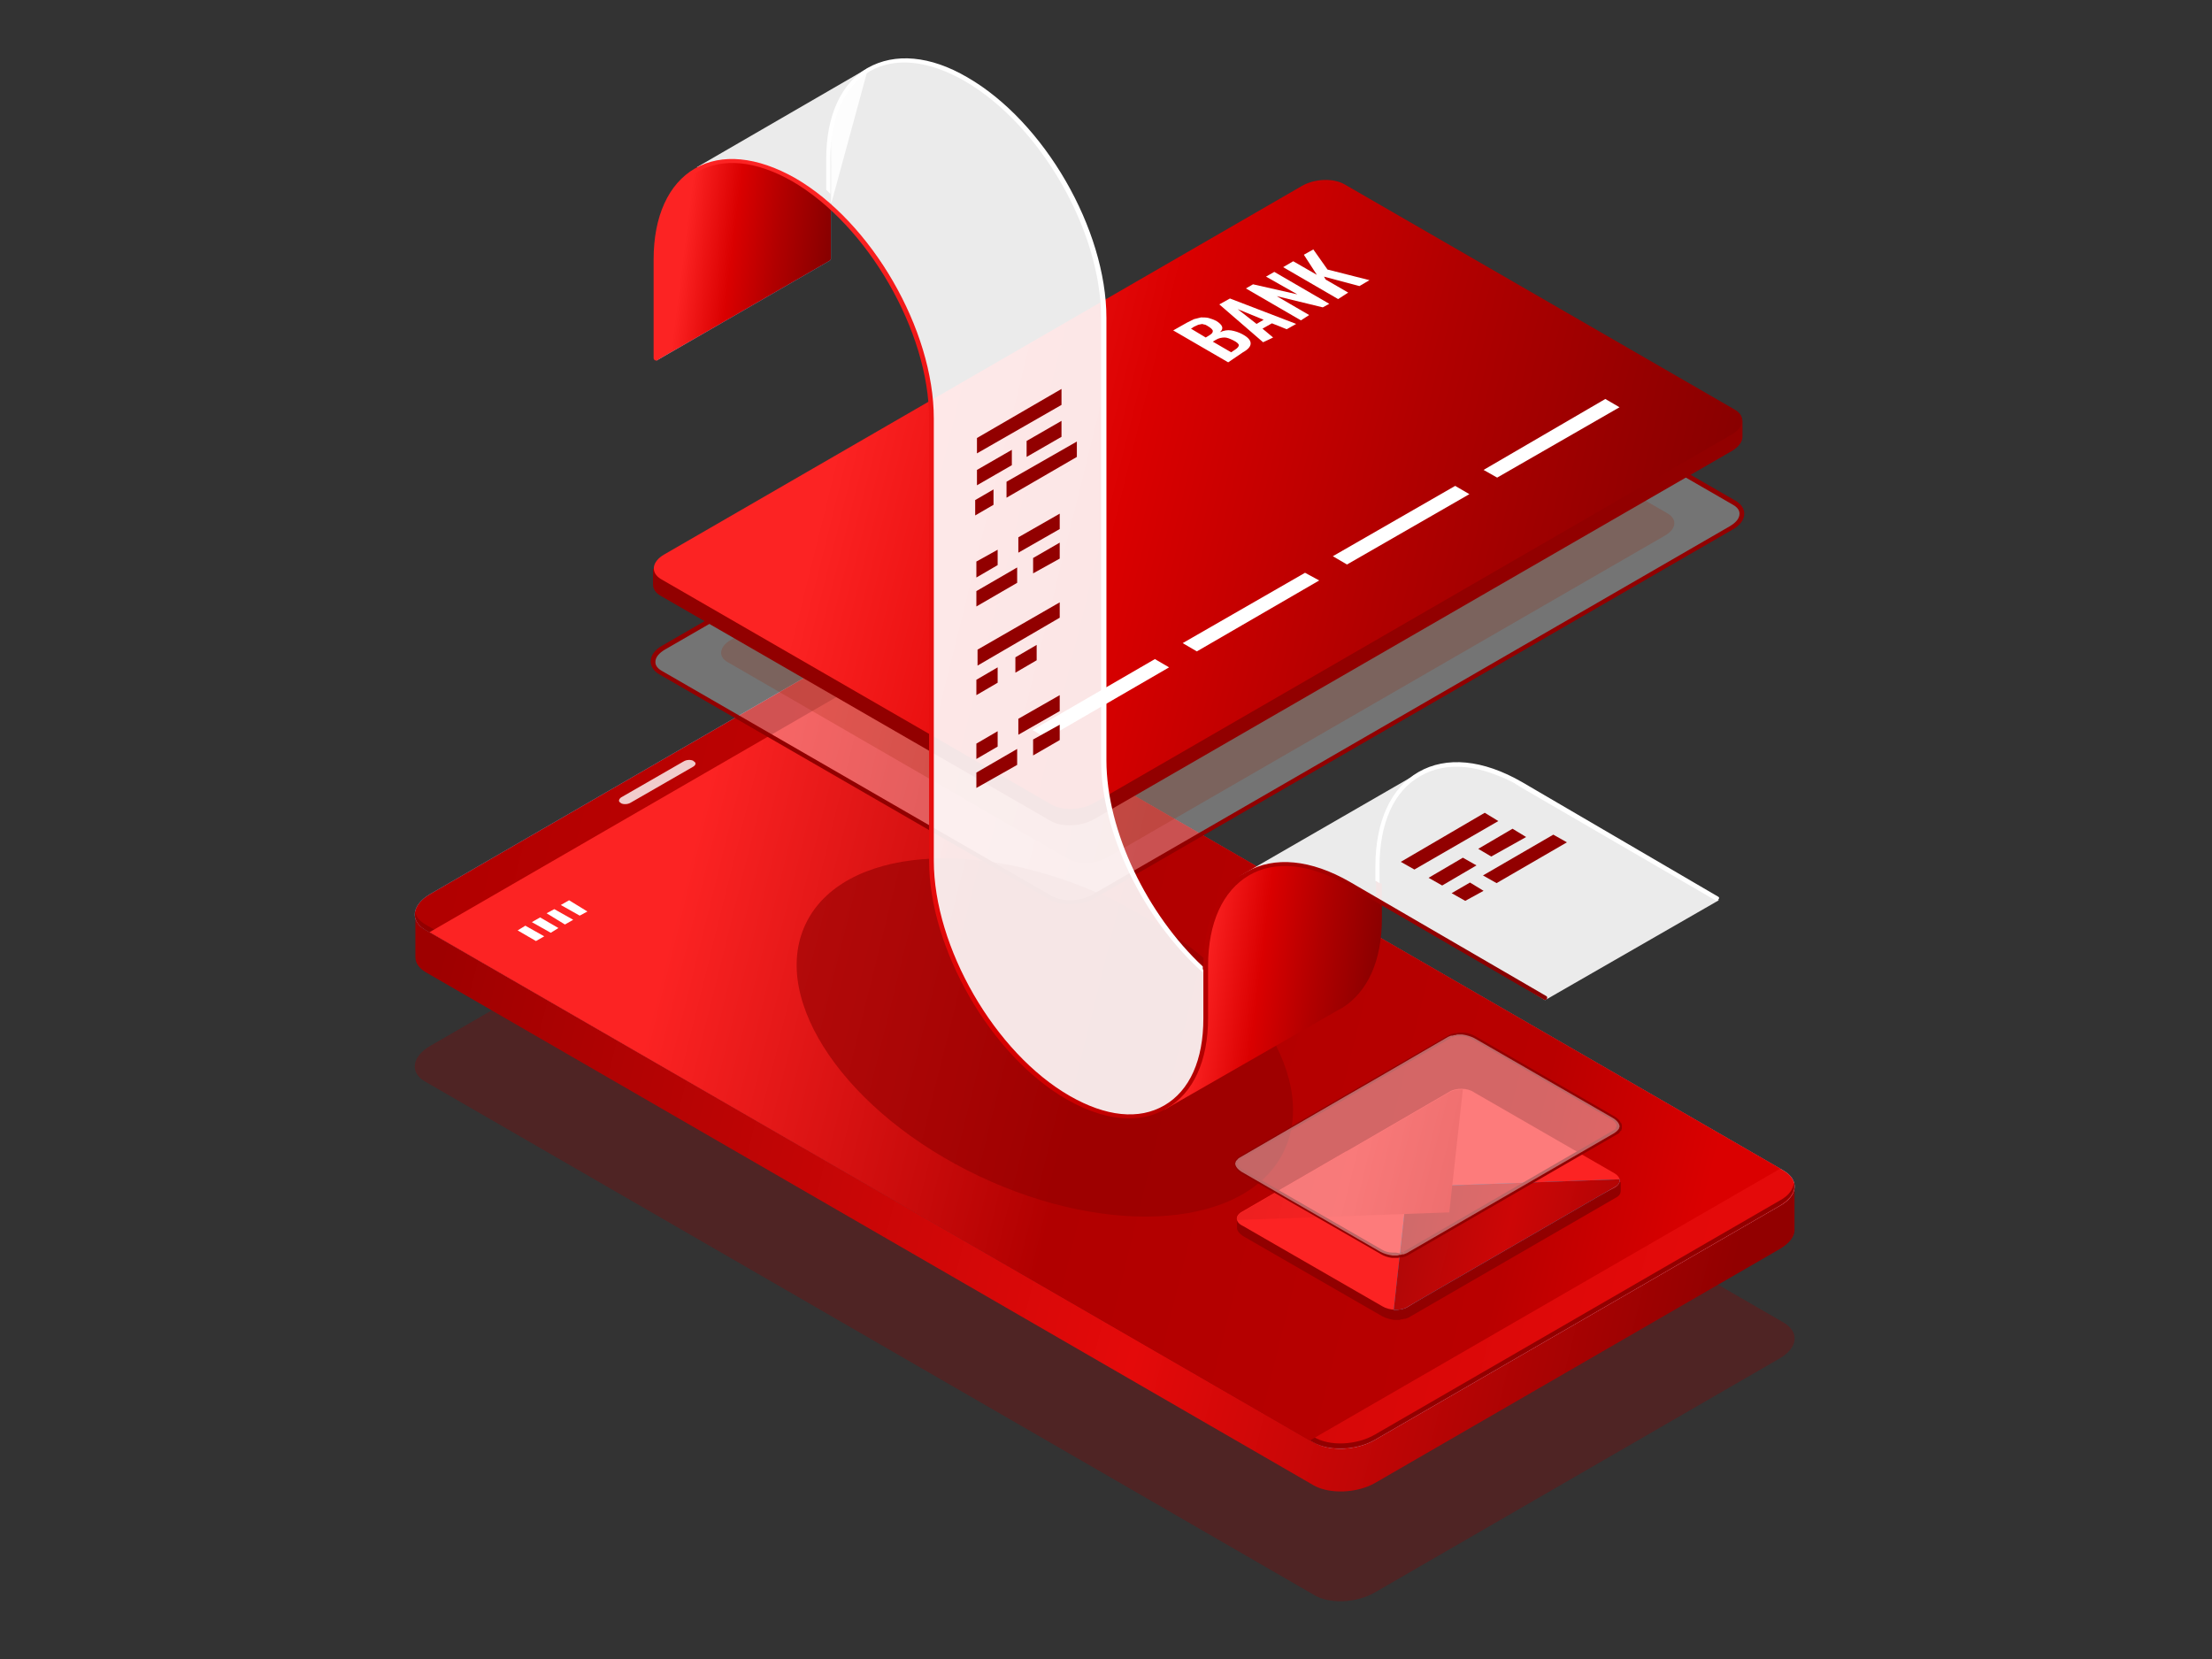 <svg width="1024" height="768" viewBox="0 0 1024 768" fill="none" xmlns="http://www.w3.org/2000/svg">
<rect x="0" y="0" width="1024" height="768" fill="#333333" stroke="none"/>
<path opacity="0.3" d="M823.885 628.841L636.433 737.207C627.949 742.133 615.361 742.68 608.246 738.302L196.946 500.771C189.557 496.666 190.652 489.278 198.861 484.352L386.314 375.985C394.797 371.06 407.385 370.512 414.5 374.891L825.527 612.148C833.189 616.526 832.368 623.915 823.885 628.841Z" fill="#920000"/>
<path d="M831 549.207L792.415 542.366L415.047 324.538C407.659 320.433 395.071 320.98 386.861 325.632L211.997 426.61L192.294 423.053V443.03C192.294 445.766 193.936 448.229 197.22 450.145L608.247 687.675C615.635 691.78 628.223 691.233 636.433 686.581L823.885 578.214C828.537 575.478 831 572.194 830.726 568.91V549.207H831Z" fill="url(#paint0_linear)"/>
<path d="M823.885 558.237L636.433 666.604C627.949 671.529 615.361 672.077 608.246 667.698L196.946 430.441C189.557 426.336 190.652 418.948 198.861 414.022L386.314 305.655C394.797 300.73 407.385 300.182 414.5 304.561L825.527 541.818C833.189 546.196 832.368 553.585 823.885 558.237Z" fill="url(#paint1_linear)"/>
<path d="M823.885 558.237L636.433 666.604C627.949 671.529 615.361 672.077 608.246 667.698L196.946 430.441C189.557 426.336 190.652 418.948 198.861 414.022L386.314 305.655C394.797 300.73 407.385 300.182 414.5 304.561L825.527 541.818C833.189 546.196 832.368 553.585 823.885 558.237Z" fill="url(#paint2_linear)"/>
<path d="M823.884 555.775L636.432 664.142C627.949 669.067 615.361 669.615 608.246 665.236L196.945 427.979C194.209 426.337 192.567 424.422 192.293 422.232C191.746 425.243 193.388 428.253 196.945 430.442L607.972 667.699C615.361 671.804 627.949 671.257 636.158 666.605L823.611 558.238C828.81 555.228 831.273 551.397 830.452 547.565C830.178 550.576 827.989 553.586 823.884 555.775Z" fill="#920000"/>
<path d="M824.158 540.997L606.331 666.877L198.861 431.536L416.689 305.655L824.158 540.997Z" fill="url(#paint3_linear)"/>
<path d="M320.911 354.913L291.904 371.606C290.535 372.427 288.62 372.427 287.525 371.879L287.252 371.606C286.157 371.058 286.431 369.964 287.525 369.143L316.532 352.45C317.901 351.629 319.816 351.629 320.911 352.176L321.184 352.45C322.279 352.997 322.279 354.092 320.911 354.913Z" fill="white" fill-opacity="0.8"/>
<path opacity="0.4" d="M801.719 244.357L506.721 414.843C500.7 418.4 491.943 418.674 486.744 415.664L306.133 311.402C300.934 308.392 301.755 303.192 307.501 299.909L602.226 129.423C608.246 125.865 617.003 125.592 622.202 128.602L802.813 232.864C808.286 235.874 807.465 241.073 801.719 244.357Z" fill="white" fill-opacity="0.8"/>
<path opacity="0.2" d="M770.795 247.915L512.467 397.056C507.268 400.066 499.332 400.34 494.953 397.877L336.782 306.477C332.403 304.014 332.951 299.362 338.15 296.352L596.479 147.211C601.678 144.201 609.614 143.927 613.992 146.39L772.164 237.79C776.542 240.527 775.995 244.905 770.795 247.915Z" fill="#992200"/>
<path d="M495.227 418.676C491.67 418.676 488.386 417.855 485.923 416.487L305.312 312.225C302.849 310.856 301.207 308.667 301.207 306.204C301.207 303.468 303.123 300.731 306.68 298.816L601.678 128.33C607.972 124.772 617.276 124.499 622.749 127.509L803.36 231.771C805.823 233.139 807.465 235.328 807.465 237.791C807.465 240.528 805.55 243.264 801.992 245.18L506.994 415.666C503.71 417.581 499.332 418.676 495.227 418.676ZM613.719 127.509C609.888 127.509 606.056 128.33 603.046 130.245L307.775 300.731C305.038 302.373 303.396 304.289 303.396 306.478C303.396 308.12 304.491 309.488 306.406 310.583L487.017 414.845C491.943 417.581 500.426 417.308 505.899 414.024L800.897 243.538C803.634 241.896 805.276 239.98 805.276 237.791C805.276 236.149 804.181 234.781 802.266 233.686L621.655 129.425C619.739 128.33 616.729 127.509 613.719 127.509Z" fill="#920000"/>
<path d="M806.644 194.554L803.36 197.017C803.36 197.017 803.36 197.017 803.086 197.017L622.475 92.755C617.276 89.745 608.245 90.292 602.499 93.576L307.227 264.062C306.406 264.335 305.859 264.883 305.311 265.43L302.301 263.241V270.629C302.301 272.545 303.396 274.46 305.859 275.829L486.47 380.091C491.669 383.101 500.7 382.553 506.446 379.27L801.718 208.784C805.002 206.868 806.644 204.405 806.644 202.216V194.554V194.554Z" fill="#920000"/>
<path d="M801.719 201.121L506.721 371.606C500.7 375.164 491.943 375.438 486.744 372.427L306.133 268.166C300.934 265.155 301.755 259.956 307.501 256.672L602.499 86.186C608.52 82.629 617.276 82.355 622.476 85.365L803.087 189.627C808.286 192.637 807.465 197.837 801.719 201.121Z" fill="url(#paint4_linear)"/>
<path d="M568.565 167.735L543.116 152.958L549.41 149.4C550.504 148.853 551.599 148.306 552.694 147.758C553.788 147.485 554.883 147.211 555.977 146.938C557.072 146.938 558.44 146.937 559.535 147.211C560.63 147.485 561.998 148.032 563.092 148.579C566.103 150.495 566.65 152.137 564.734 153.779C566.65 152.958 568.292 152.684 569.934 152.958C571.576 153.232 573.491 153.779 575.407 154.873C577.87 156.242 578.964 157.61 578.964 158.978C578.964 160.347 577.87 161.715 575.407 163.083L568.565 167.735ZM558.167 156.242L559.535 155.421C560.903 154.6 561.45 154.052 561.45 153.232C561.45 152.684 560.629 151.863 559.261 151.042C558.44 150.495 557.893 150.221 557.346 150.221C556.798 149.948 556.251 149.948 555.43 150.221C554.883 150.221 554.335 150.495 553.788 150.769C553.241 151.042 552.42 151.316 551.873 151.863L551.325 152.137L558.167 156.242ZM569.934 163.083L571.576 161.988C572.944 161.167 573.491 160.346 573.491 159.799C573.491 159.252 572.67 158.431 571.028 157.61C569.386 156.789 568.018 156.242 566.924 156.242C565.555 156.242 564.187 156.515 562.819 157.336L561.45 158.157L569.934 163.083Z" fill="white"/>
<path d="M584.711 158.431L564.461 140.917L569.387 138.181L600.036 149.948L595.657 152.411L588.816 149.674L584.438 152.137L589.363 156.242L584.711 158.431ZM581.701 149.948L584.985 148.032L572.944 143.106L581.701 149.948Z" fill="white"/>
<path d="M602.225 148.306L576.775 133.529L580.059 131.613L600.583 136.265L586.08 128.055L589.911 125.866L615.36 140.643L612.35 142.285L591.005 137.086L606.056 145.843L602.225 148.306Z" fill="white"/>
<path d="M619.465 138.455L594.016 123.677L598.668 120.941L609.614 127.235L603.593 117.931L607.972 115.468L614.54 124.772L633.969 129.698L629.317 132.434L612.898 128.056L613.719 129.424L624.117 135.444L619.465 138.455Z" fill="white"/>
<path d="M541.201 308.94L484.554 341.778L477.987 337.947L534.633 305.108L541.201 308.94Z" fill="white"/>
<path d="M610.708 268.713L554.062 301.551L547.495 297.72L604.141 265.155L610.708 268.713Z" fill="white"/>
<path d="M680.217 228.759L623.571 261.324L617.003 257.492L673.649 224.928L680.217 228.759Z" fill="white"/>
<path d="M749.725 188.532L693.079 221.097L686.785 217.54L743.157 184.701L749.725 188.532Z" fill="white"/>
<path opacity="0.6" d="M453.279 544.483C514.455 573.456 577.663 568.195 594.46 532.73C611.256 497.266 575.279 445.029 514.103 416.055C452.927 387.081 389.718 392.343 372.922 427.808C356.126 463.272 392.103 515.509 453.279 544.483Z" fill="#920000"/>
<path d="M795.425 415.118L704.572 362.029C686.511 351.63 669.544 349.988 656.683 357.377C643.821 364.766 636.706 380.364 636.706 401.162V407.729C637.253 408.277 638.074 408.55 638.622 409.097V401.162C638.622 381.185 645.189 366.134 657.504 359.293C669.544 352.178 685.964 353.82 703.204 363.945L794.057 416.76C794.604 417.033 795.151 416.76 795.425 416.486C795.972 415.939 795.972 415.391 795.425 415.118Z" fill="white"/>
<path d="M512.194 351.903V147.211C512.194 106.163 483.46 56.358 447.886 35.834C430.645 25.709 414.226 24.341 401.638 31.456C389.324 38.571 382.482 53.621 382.482 73.598V87.828C383.03 88.375 383.851 89.196 384.398 89.744V73.598C384.398 54.169 390.966 39.939 402.459 33.097C414.226 26.256 429.824 27.898 446.517 37.476C481.545 57.726 509.731 106.71 509.731 147.211V351.903C509.731 385.836 529.708 426.063 556.799 450.145C556.799 449.324 556.799 448.229 556.799 447.408C531.35 423.6 512.194 385.015 512.194 351.903Z" fill="white"/>
<path d="M557.621 449.597C557.621 449.597 534.634 426.063 525.603 406.633C516.573 387.204 511.92 369.143 511.92 353.271C511.647 337.126 511.647 199.478 511.647 199.478C511.647 199.478 512.741 142.285 510.279 133.254C507.816 124.224 502.343 76.061 455.001 41.58C407.659 7.1 384.398 44.317 384.672 63.746C384.945 83.176 384.672 95.764 384.672 95.764C384.672 95.764 410.395 116.561 420.247 146.389C430.098 176.218 430.919 171.018 431.193 200.846C431.466 230.675 431.466 381.184 431.466 381.184C431.466 381.184 429.277 407.728 435.845 427.978C442.413 448.229 454.18 471.216 468.41 485.993C482.366 500.77 503.164 518.284 522.319 516.642C541.475 515 554.337 507.885 558.168 477.51V449.597H557.621Z" fill="white" fill-opacity="0.9"/>
<path d="M401.912 31.456L322.552 77.43L384.398 95.764L401.912 31.456Z" fill="white" fill-opacity="0.9"/>
<path d="M636.98 407.726V417.031C632.601 413.747 611.804 399.517 592.101 400.338C569.935 401.159 562.546 421.409 562.546 421.409C562.546 421.409 557.347 436.46 557.62 443.575C557.62 444.67 557.62 446.312 557.894 447.68L557.62 447.406C557.62 448.227 557.62 449.322 557.62 450.143C557.894 450.143 557.894 450.416 558.168 450.416C558.441 457.258 558.441 464.92 558.441 464.92C558.441 464.92 558.715 478.329 556.799 487.36C553.242 503.505 539.833 512.536 538.738 513.904L620.287 467.109H620.561L620.834 466.836L621.381 466.562C633.149 459.173 639.716 444.67 639.716 425.24V409.095C638.348 408.821 637.527 408.274 636.98 407.726Z" fill="url(#paint5_linear)"/>
<path d="M573.492 405.812L656.956 357.649C656.956 357.649 671.186 350.261 688.426 356.555C705.666 362.849 795.698 416.759 795.698 416.759L715.244 463.006C715.244 463.006 621.655 404.991 610.709 402.255C587.995 396.235 573.492 405.812 573.492 405.812Z" fill="white" fill-opacity="0.9"/>
<path d="M382.756 94.395C379.472 91.385 364.147 77.703 341.708 74.419C316.258 70.588 305.859 100.142 305.859 100.142C305.859 100.142 302.849 115.467 303.123 124.771C303.123 133.802 303.944 166.914 303.944 166.914L384.124 120.666C384.398 120.393 384.671 120.119 384.671 119.845V96.311C384.124 95.216 383.303 94.943 382.756 94.395Z" fill="url(#paint6_linear)"/>
<path d="M382.756 94.395C379.472 91.385 364.147 77.703 341.708 74.419C316.258 70.588 305.859 100.142 305.859 100.142C305.859 100.142 302.849 115.467 303.123 124.771C303.123 133.802 303.944 166.914 303.944 166.914L384.124 120.666C384.398 120.393 384.671 120.119 384.671 119.845V96.311C384.124 95.216 383.303 94.943 382.756 94.395Z" fill="url(#paint7_linear)"/>
<path d="M522.593 517.736C513.836 517.736 503.984 514.726 493.859 508.979C458.558 488.729 430.098 438.924 430.098 398.423V193.731C430.098 153.504 401.638 104.246 366.884 83.996C350.191 74.418 334.593 72.776 322.826 79.618C311.059 86.459 304.765 100.689 304.765 120.118V165.818C304.765 166.366 304.218 166.913 303.67 166.913C303.123 166.913 302.576 166.366 302.576 165.818V120.118C302.576 100.142 309.417 85.091 321.731 77.976C334.046 70.861 350.465 72.503 367.979 82.354C403.554 102.878 432.287 152.683 432.287 193.731V398.423C432.287 438.377 460.473 487.361 495.227 507.337C511.92 516.915 527.245 518.557 539.012 511.716C550.779 504.874 557.073 490.644 557.073 471.489V447.407C557.073 426.61 564.188 411.011 577.05 403.623C589.911 396.234 606.878 397.876 624.939 408.275L715.792 461.09C716.339 461.363 716.339 461.911 716.065 462.458C715.792 463.005 715.244 463.005 714.697 462.732L623.844 409.917C606.604 399.792 590.185 398.15 578.144 405.265C566.104 412.38 559.262 427.157 559.262 447.134V471.215C559.262 491.192 552.421 505.969 540.107 513.084C534.633 516.368 528.887 517.736 522.593 517.736Z" fill="url(#paint8_linear)"/>
<path d="M451.443 238.611V231.496L459.926 226.57V233.685L451.443 238.611Z" fill="#920000"/>
<path d="M475.251 211.52V204.131L491.396 194.827V202.216L475.251 211.52Z" fill="#920000"/>
<path d="M452.264 209.878V202.763L491.397 180.05V187.438L452.264 209.878Z" fill="#920000"/>
<path d="M465.947 230.402V223.014L498.511 204.405V211.52L465.947 230.402Z" fill="#920000"/>
<path d="M452.264 224.656V217.541L468.41 208.236V215.351L452.264 224.656Z" fill="#920000"/>
<path d="M461.841 308.941V316.056L451.99 321.803V314.688L461.841 308.941Z" fill="#920000"/>
<path d="M479.903 298.542V305.657L470.051 311.404V304.289L479.903 298.542Z" fill="#920000"/>
<path d="M490.574 278.84V285.955L452.537 308.121V300.732L490.574 278.84Z" fill="#920000"/>
<path d="M471.419 255.852V248.737L490.575 237.791V244.906L471.419 255.852Z" fill="#920000"/>
<path d="M451.99 267.347V259.958L461.841 254.485V261.6L451.99 267.347Z" fill="#920000"/>
<path d="M451.99 280.755V273.64L470.872 262.694V269.809L451.99 280.755Z" fill="#920000"/>
<path d="M478.261 265.43V258.315L490.575 251.2V258.589L478.261 265.43Z" fill="#920000"/>
<path d="M471.419 340.137V332.749L490.575 321.803V329.191L471.419 340.137Z" fill="#920000"/>
<path d="M451.99 351.357V344.242L461.841 338.495V345.61L451.99 351.357Z" fill="#920000"/>
<path d="M451.99 364.767V357.652L470.872 346.706V354.095L451.99 364.767Z" fill="#920000"/>
<path d="M478.261 349.715V342.327L490.575 335.485V342.6L478.261 349.715Z" fill="#920000"/>
<path d="M678.301 417.034L672.007 413.477L680.491 408.551L686.785 412.382L678.301 417.034Z" fill="#920000"/>
<path d="M690.342 396.509L684.322 392.952L700.194 383.647L706.488 387.479L690.342 396.509Z" fill="#920000"/>
<path d="M654.767 402.529L648.473 398.972L687.332 376.259L693.626 380.09L654.767 402.529Z" fill="#920000"/>
<path d="M692.805 408.823L686.511 405.266L719.075 386.384L725.369 389.941L692.805 408.823Z" fill="#920000"/>
<path d="M667.629 409.918L661.334 406.361L677.206 397.057L683.5 400.614L667.629 409.918Z" fill="#920000"/>
<path d="M251.95 433.451L248.119 435.64L239.636 430.715L243.193 428.525L251.95 433.451Z" fill="white"/>
<path d="M258.518 429.62L254.96 431.809L246.203 426.884L250.034 424.694L258.518 429.62Z" fill="white"/>
<path d="M265.359 425.79L261.528 427.979L253.044 422.78L256.602 420.864L265.359 425.79Z" fill="white"/>
<path d="M271.927 421.958L268.369 423.874L259.612 418.948L263.443 416.759L271.927 421.958Z" fill="white"/>
<path d="M747.262 546.744L682.954 509.528C681.312 508.707 679.396 508.159 677.48 507.886C677.48 507.886 677.48 507.886 677.207 507.886C676.933 507.886 676.386 507.886 676.112 507.886C675.839 507.886 675.839 507.886 675.565 507.886C675.291 507.886 674.744 507.886 674.47 508.159C674.197 508.159 674.197 508.159 673.923 508.159C673.649 508.159 673.102 508.433 672.828 508.433C672.555 508.433 672.555 508.433 672.281 508.433C671.734 508.707 671.46 508.707 670.913 508.98L622.75 537.167L577.05 563.711L572.671 564.258V568.363V568.91C572.945 570.005 573.766 571.1 575.408 572.194L639.99 609.411C641.632 610.232 643.547 610.779 645.463 611.053C645.463 611.053 645.463 611.053 645.737 611.053C646.01 611.053 646.558 611.053 646.831 611.053C647.105 611.053 647.105 611.053 647.379 611.053C647.652 611.053 648.2 611.053 648.473 610.779C648.747 610.779 648.747 610.779 649.021 610.779C649.294 610.779 649.842 610.506 650.115 610.506C650.389 610.506 650.389 610.506 650.662 610.506C651.21 610.232 651.483 610.232 652.031 609.958L748.083 554.407C749.725 553.586 750.272 552.491 750.272 551.123V547.292L747.262 546.744Z" fill="#920000"/>
<path d="M574.861 560.974L623.024 533.062L697.731 576.025L651.758 605.032C648.474 606.948 643.274 606.674 639.991 604.759L575.408 567.542C571.851 565.9 571.577 562.89 574.861 560.974Z" fill="url(#paint9_linear)"/>
<path d="M670.913 505.423L622.75 533.335L696.91 576.025L747.536 549.755C750.82 547.839 750.546 544.829 746.989 542.913L682.407 505.696C679.397 503.507 673.924 503.507 670.913 505.423Z" fill="url(#paint10_linear)"/>
<path d="M749.725 545.924C749.999 547.292 749.178 548.66 747.536 549.481L651.483 605.033C649.842 606.127 647.379 606.401 645.189 606.401L651.483 549.481L749.725 545.924Z" fill="url(#paint11_linear)"/>
<path d="M749.725 545.924C749.999 547.292 749.178 548.66 747.536 549.481L651.483 605.033C649.842 606.127 647.379 606.401 645.189 606.401L651.483 549.481L749.725 545.924Z" fill="url(#paint12_linear)"/>
<path d="M572.672 564.804C572.398 563.436 573.219 562.068 574.861 561.247L670.913 505.695C672.555 504.601 675.018 504.327 677.207 504.327L670.913 561.247L572.672 564.804Z" fill="url(#paint13_linear)"/>
<path d="M646.011 582.319C645.737 582.319 645.737 582.319 645.463 582.319H644.369C642.453 582.046 640.811 581.498 639.443 580.678L574.861 543.461C573.493 542.64 572.398 541.545 572.124 540.451H571.851L571.577 539.356V539.082C571.577 538.809 571.577 538.535 571.577 538.261C571.577 537.988 571.577 537.988 571.577 537.988C571.577 537.714 571.851 537.44 571.851 537.167C571.851 536.893 571.851 536.893 572.124 536.893C572.398 536.619 572.672 536.346 572.672 536.072L572.945 535.798C573.219 535.525 573.766 535.251 574.314 534.977L670.366 479.426C670.913 479.152 671.46 478.879 672.008 478.605H672.281C672.829 478.331 673.102 478.331 673.65 478.331H673.923C674.471 478.331 675.018 478.058 675.292 478.058H675.565C676.113 478.058 676.66 478.058 676.934 478.058H678.028C679.944 478.331 681.586 478.879 682.954 479.7L747.536 516.916C748.904 517.737 749.999 518.832 750.273 519.927H750.546L750.82 521.021V521.295C750.82 521.568 750.82 521.842 750.82 522.116C750.82 522.389 750.82 522.389 750.82 522.389C750.82 522.663 750.546 522.937 750.546 523.21C750.546 523.484 750.546 523.484 750.273 523.484C749.999 523.758 749.725 524.031 749.725 524.305L749.452 524.579C749.178 524.852 748.631 525.126 748.083 525.4L652.031 580.951C651.484 581.225 650.937 581.498 650.389 581.772H650.116C649.568 582.046 649.295 582.046 648.747 582.046H648.474C647.926 582.046 647.379 582.319 647.105 582.319H646.832C646.558 582.319 646.284 582.319 646.011 582.319ZM647.926 580.13L648.474 580.951L648.2 579.857C648.474 579.857 648.747 579.583 649.295 579.583L650.116 580.404L649.842 579.309C650.389 579.036 650.663 579.036 650.937 578.762L746.989 523.21C747.262 522.937 747.536 522.937 747.81 522.663L748.631 523.21L747.81 522.389C748.083 522.116 748.083 522.116 748.083 521.842C748.357 521.568 748.357 521.295 748.357 521.295C748.357 521.021 748.357 520.748 748.357 520.748C748.083 519.927 747.536 519.106 746.168 518.285L681.586 481.068C680.217 480.247 678.575 479.7 676.66 479.7H676.113C675.839 479.7 675.565 479.7 675.292 479.7H674.744C674.471 479.7 674.197 479.7 673.65 479.7L673.102 478.879L673.376 479.973C673.102 479.973 672.829 480.247 672.281 480.247L671.46 479.426L671.734 480.521C671.187 480.794 670.913 480.794 670.64 481.068L574.587 536.619C574.314 536.893 574.04 536.893 573.766 537.167C573.493 537.44 573.219 537.714 573.219 537.714C572.945 537.988 572.945 538.261 572.945 538.261C572.945 538.535 572.945 538.809 572.945 538.809C573.219 539.63 573.766 540.451 575.135 541.271L639.717 578.488C641.085 579.309 642.727 579.857 644.642 579.857H644.916C645.19 579.857 645.463 579.857 645.737 579.857H646.284C647.379 580.13 647.653 580.13 647.926 580.13Z" fill="#920000"/>
<path opacity="0.4" d="M748.905 523.211C749.178 522.937 749.178 522.663 749.452 522.663V522.39C749.452 522.116 749.726 521.842 749.726 521.842V521.569C749.726 521.295 749.726 521.021 749.726 521.021C749.452 519.927 748.631 518.832 746.989 517.738L682.407 480.521C680.765 479.7 678.849 479.153 676.934 478.879C676.934 478.879 676.934 478.879 676.66 478.879C676.387 478.879 675.839 478.879 675.566 478.879C675.292 478.879 675.292 478.879 675.018 478.879C674.745 478.879 674.197 478.879 673.924 479.153C673.65 479.153 673.65 479.153 673.376 479.153C673.103 479.153 672.555 479.426 672.282 479.426C672.008 479.426 672.008 479.426 671.734 479.426C671.187 479.7 670.913 479.7 670.366 479.974L638.349 498.582L622.203 507.886L574.04 535.799C573.493 536.072 573.219 536.346 572.946 536.62C572.946 536.62 572.946 536.893 572.672 536.893C572.398 537.167 572.398 537.441 572.125 537.441V537.714C572.125 537.988 571.851 538.262 571.851 538.262V538.535C571.851 538.809 571.851 539.083 571.851 539.083C572.125 540.177 572.946 541.272 574.588 542.366L639.17 579.583C640.812 580.404 642.727 580.952 644.643 581.225C644.643 581.225 644.643 581.225 644.916 581.225C645.19 581.225 645.737 581.225 646.011 581.225C646.285 581.225 646.285 581.225 646.558 581.225C646.832 581.225 647.379 581.225 647.653 580.951C647.927 580.951 647.927 580.951 648.2 580.951C648.474 580.951 649.021 580.678 649.295 580.678C649.569 580.678 649.569 580.678 649.842 580.678C650.389 580.404 650.663 580.404 651.21 580.131L747.263 524.579C748.084 524.032 748.357 523.758 748.905 523.211C748.905 523.484 748.905 523.484 748.905 523.211Z" fill="white"/>
<defs>
<linearGradient id="paint0_linear" x1="187.458" y1="506.886" x2="786.29" y2="655.547" gradientUnits="userSpaceOnUse">
<stop stop-color="#9E0000"/>
<stop offset="0.578" stop-color="#E40A0A"/>
<stop offset="1" stop-color="#920000"/>
</linearGradient>
<linearGradient id="paint1_linear" x1="250.317" y1="542.544" x2="731.868" y2="339.502" gradientUnits="userSpaceOnUse">
<stop stop-color="#59BDEF"/>
<stop offset="1" stop-color="#7BDAFF"/>
</linearGradient>
<linearGradient id="paint2_linear" x1="187.163" y1="486.91" x2="786.146" y2="635.465" gradientUnits="userSpaceOnUse">
<stop stop-color="#B10000"/>
<stop offset="0.99" stop-color="#E40A0A"/>
</linearGradient>
<linearGradient id="paint3_linear" x1="194.127" y1="487.03" x2="780.442" y2="632.466" gradientUnits="userSpaceOnUse">
<stop stop-color="#FC2323"/>
<stop offset="0.165" stop-color="#FC2323"/>
<stop offset="0.5" stop-color="#B10000"/>
<stop offset="0.844" stop-color="#B90000"/>
<stop offset="0.984" stop-color="#DA0000"/>
</linearGradient>
<linearGradient id="paint4_linear" x1="298.856" y1="229.512" x2="771.344" y2="346.664" gradientUnits="userSpaceOnUse">
<stop stop-color="#FC2323"/>
<stop offset="0.165" stop-color="#FC2323"/>
<stop offset="0.443" stop-color="#DA0000"/>
<stop offset="0.698" stop-color="#B10000"/>
<stop offset="1" stop-color="#880000"/>
</linearGradient>
<linearGradient id="paint5_linear" x1="537.974" y1="457.344" x2="636.878" y2="469.942" gradientUnits="userSpaceOnUse">
<stop stop-color="#FC2323"/>
<stop offset="0.165" stop-color="#FC2323"/>
<stop offset="0.443" stop-color="#DA0000"/>
<stop offset="0.698" stop-color="#B10000"/>
<stop offset="1" stop-color="#880000"/>
</linearGradient>
<linearGradient id="paint6_linear" x1="345.509" y1="111.112" x2="240.9" y2="146.266" gradientUnits="userSpaceOnUse">
<stop stop-color="#59BDEF"/>
<stop offset="1" stop-color="#7BDAFF"/>
</linearGradient>
<linearGradient id="paint7_linear" x1="302.487" y1="120.691" x2="382.408" y2="130.753" gradientUnits="userSpaceOnUse">
<stop stop-color="#FC2323"/>
<stop offset="0.165" stop-color="#FC2323"/>
<stop offset="0.443" stop-color="#DA0000"/>
<stop offset="0.698" stop-color="#B10000"/>
<stop offset="1" stop-color="#880000"/>
</linearGradient>
<linearGradient id="paint8_linear" x1="299.443" y1="296.609" x2="703.984" y2="350.6" gradientUnits="userSpaceOnUse">
<stop stop-color="#FC2323"/>
<stop offset="0.165" stop-color="#FC2323"/>
<stop offset="0.443" stop-color="#DA0000"/>
<stop offset="0.698" stop-color="#B10000"/>
<stop offset="1" stop-color="#880000"/>
</linearGradient>
<linearGradient id="paint9_linear" x1="571.612" y1="569.855" x2="689.159" y2="598.627" gradientUnits="userSpaceOnUse">
<stop stop-color="#FC2323"/>
<stop offset="0.964" stop-color="#FC2323"/>
</linearGradient>
<linearGradient id="paint10_linear" x1="621.788" y1="540.174" x2="740.68" y2="570.242" gradientUnits="userSpaceOnUse">
<stop stop-color="#FC2323"/>
<stop offset="0.964" stop-color="#FC2323"/>
</linearGradient>
<linearGradient id="paint11_linear" x1="775.87" y1="621.433" x2="719.175" y2="523.537" gradientUnits="userSpaceOnUse">
<stop offset="0.768" stop-color="#3A9BD5"/>
<stop offset="0.839" stop-color="#3896D2"/>
<stop offset="0.918" stop-color="#3189C9"/>
<stop offset="1" stop-color="#2573BA"/>
</linearGradient>
<linearGradient id="paint12_linear" x1="644.398" y1="576.29" x2="742.476" y2="600.595" gradientUnits="userSpaceOnUse">
<stop stop-color="#AF0707"/>
<stop offset="0.5" stop-color="#CD0606"/>
<stop offset="1" stop-color="#B10505"/>
</linearGradient>
<linearGradient id="paint13_linear" x1="571.828" y1="534.694" x2="669.907" y2="558.998" gradientUnits="userSpaceOnUse">
<stop stop-color="#EC2020"/>
<stop offset="0.526" stop-color="#F52121"/>
<stop offset="1" stop-color="#E40F0F"/>
</linearGradient>
</defs>
</svg>
